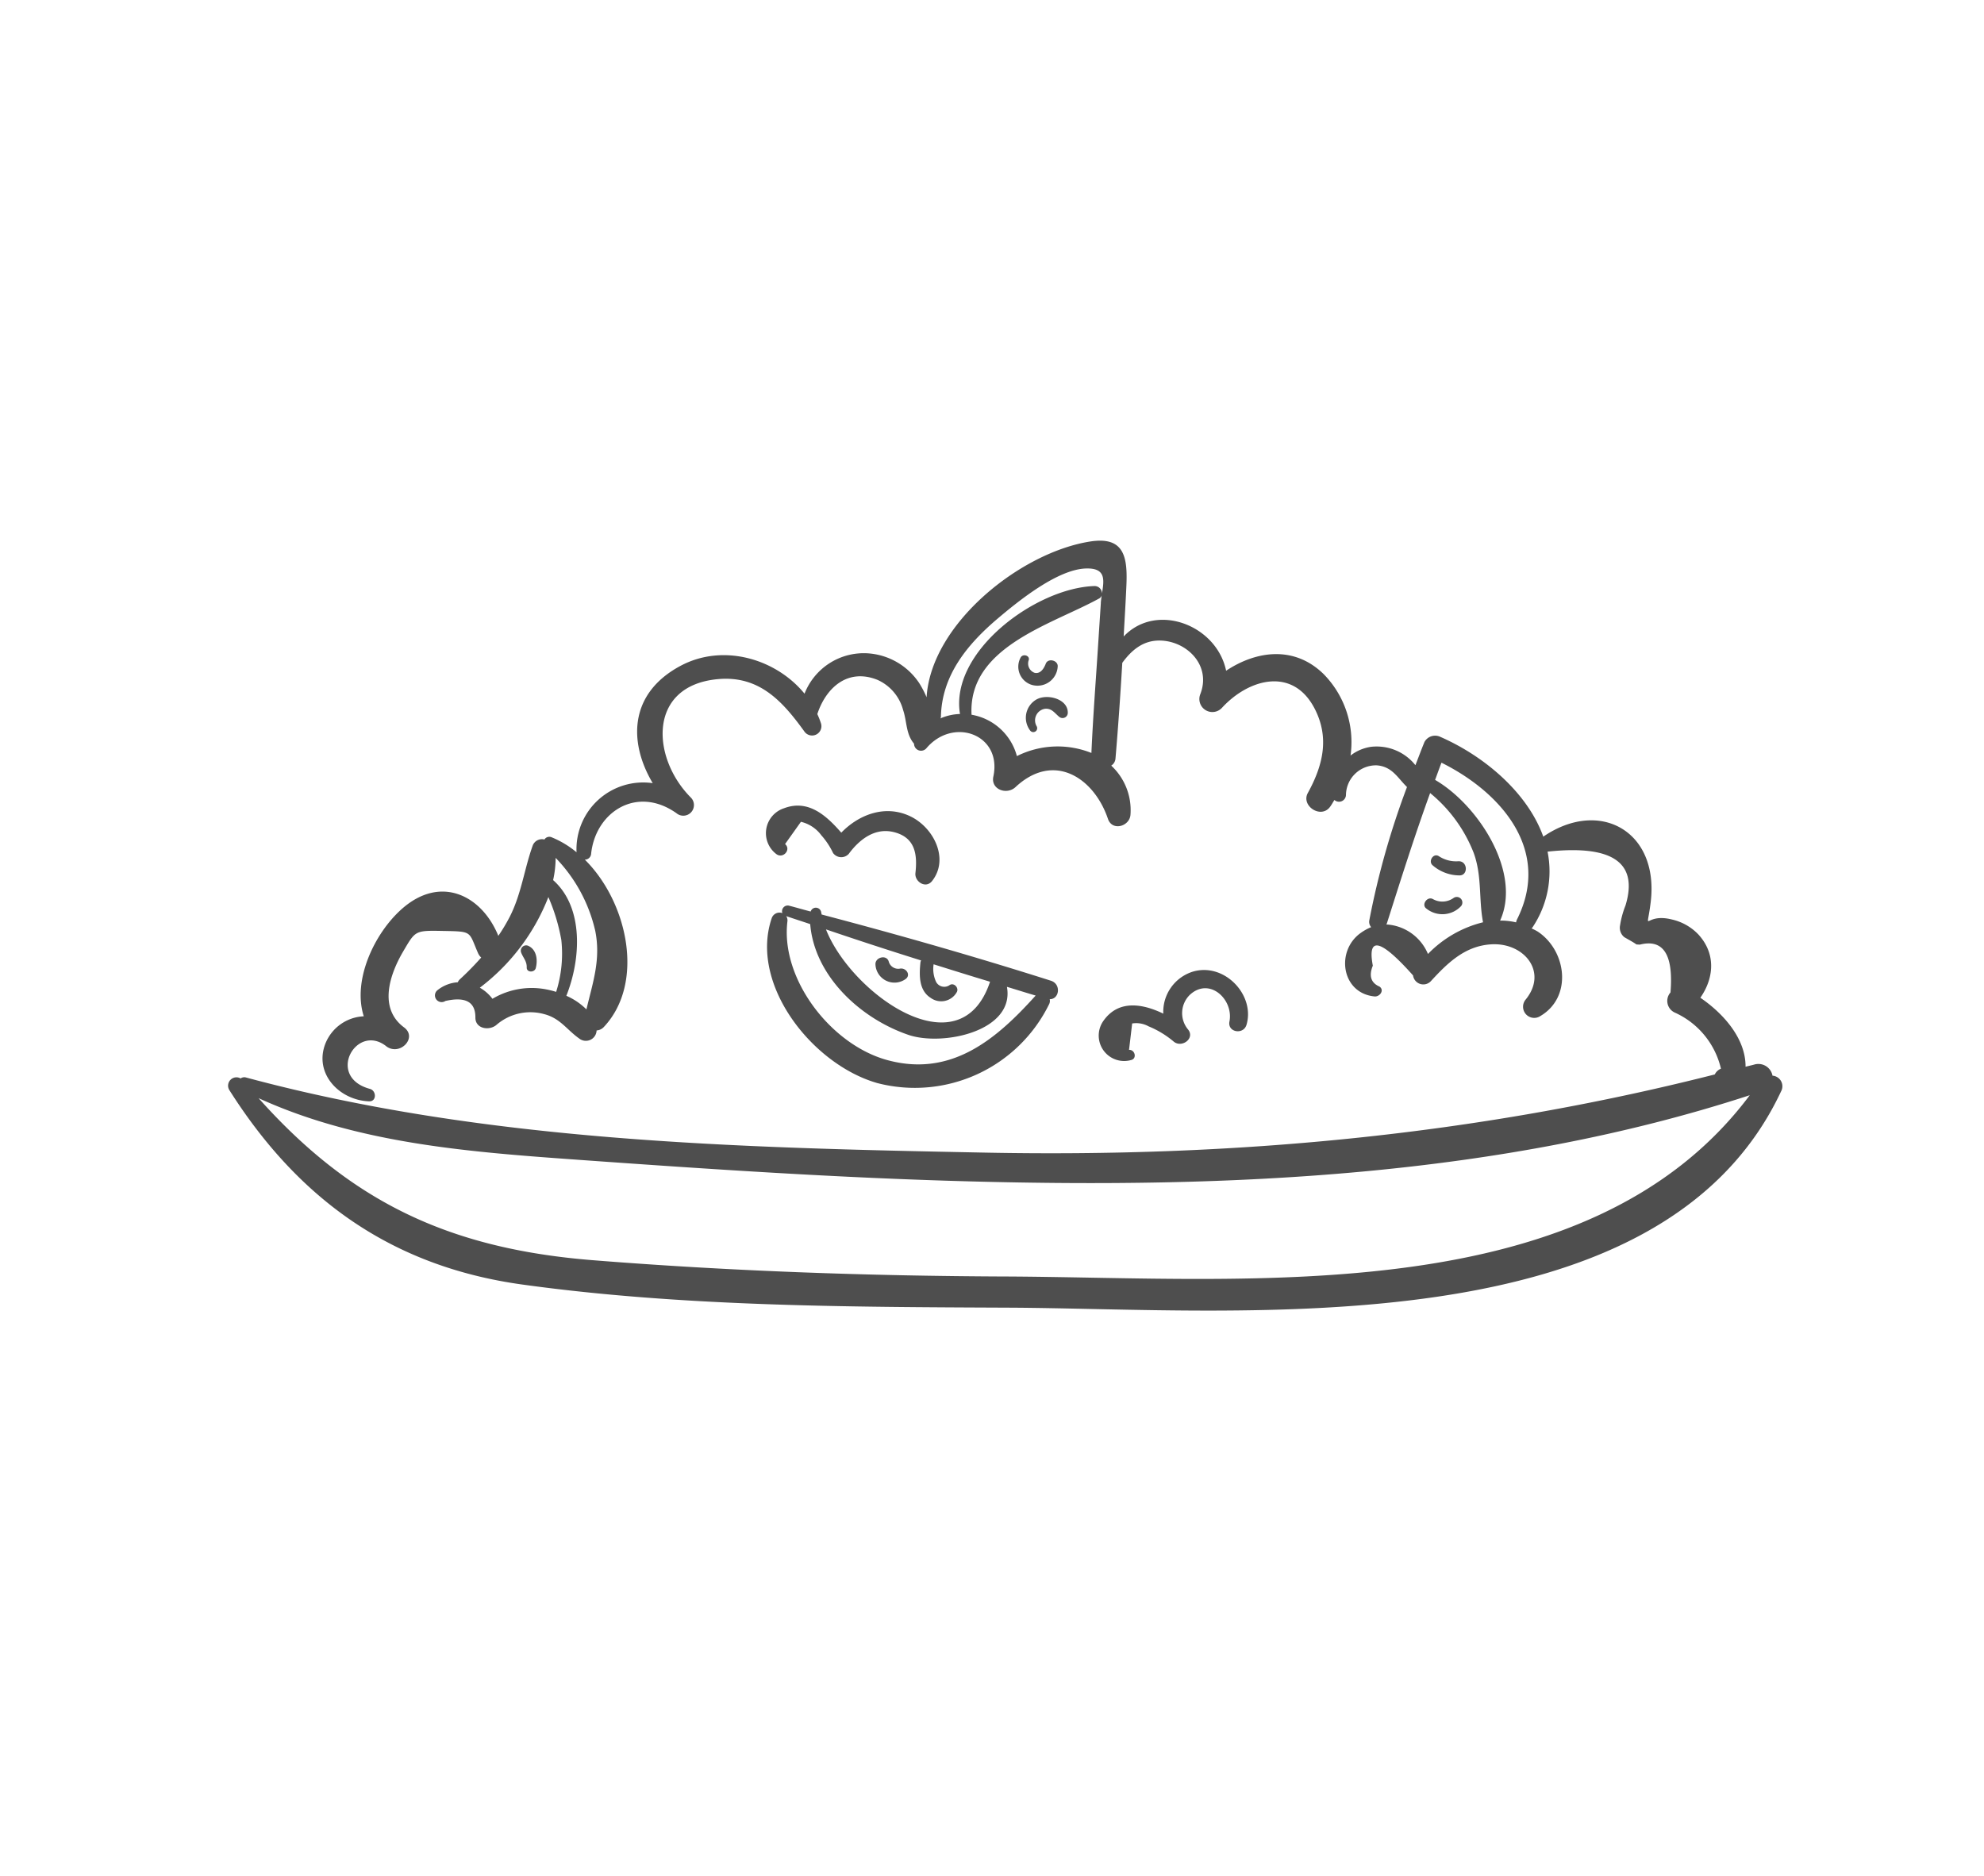 <?xml version="1.0" encoding="UTF-8"?>
<svg xmlns="http://www.w3.org/2000/svg" xmlns:xlink="http://www.w3.org/1999/xlink" width="276" height="261" viewBox="0 0 276 261">
  <defs>
    <clipPath id="clip-path">
      <rect id="Rettangolo_3531" data-name="Rettangolo 3531" width="276" height="261" transform="translate(132 163)" fill="#fff"></rect>
    </clipPath>
    <clipPath id="clip-path-2">
      <rect id="Rettangolo_1273" data-name="Rettangolo 1273" width="215.623" height="108.626" fill="#4e4e4e"></rect>
    </clipPath>
  </defs>
  <g id="Gruppo_di_maschere_516" data-name="Gruppo di maschere 516" transform="translate(-132 -163)" clip-path="url(#clip-path)">
    <g id="Raggruppa_5999" data-name="Raggruppa 5999" transform="matrix(0.998, -0.07, 0.07, 0.998, 151.664, 247.041)">
      <g id="Raggruppa_515" data-name="Raggruppa 515" transform="translate(7.318 0.512)" clip-path="url(#clip-path-2)">
        <path id="Tracciato_1099" data-name="Tracciato 1099" d="M61.906,55.464a20.8,20.8,0,0,0,24.622-9.3,1.028,1.028,0,0,0,.113-.658c1.344.118,1.776-1.979.346-2.55C76.712,38.876,66.31,35.1,55.83,31.541c-.011-.094-.029-.192-.037-.286a.755.755,0,0,0-1.458-.234c-1-.335-1.989-.707-2.99-1.037a.794.794,0,0,0-.953.98,1.144,1.144,0,0,0-1.541.643c-3.727,8.954,4.24,20.661,13.054,23.856m7.277-16.582a.718.718,0,0,0-.119.289c-.286,1.681-.519,3.812,1.066,4.985a2.487,2.487,0,0,0,3.714-.567c.334-.583-.376-1.409-1.01-.975a1.292,1.292,0,0,1-1.779-.6,4.285,4.285,0,0,1-.179-2.476c2.55,1,5.1,2,7.66,2.967-5.032,12.212-19.383.259-22.25-8.856q6.417,2.695,12.9,5.234M50.9,31.419c1.077.464,2.17.886,3.25,1.344.075,7.137,5.917,13.512,12.522,16.309,4.642,1.968,14.84.548,14.155-5.695,1.3.486,2.592,1.009,3.9,1.487-5.838,5.645-12.481,10.57-21.232,7.5-7.63-2.675-14.006-12.258-12.484-20.179a1.107,1.107,0,0,0-.111-.766" transform="translate(28.195 17.624)" fill="#4e4e4e"></path>
        <path id="Tracciato_1100" data-name="Tracciato 1100" d="M61.268,38.334c.917-.492.246-1.668-.667-1.53a1.366,1.366,0,0,1-1.438-1.077c-.2-1.052-1.854-.764-1.874.245a2.648,2.648,0,0,0,3.979,2.362" transform="translate(33.714 20.635)" fill="#4e4e4e"></path>
        <path id="Tracciato_1101" data-name="Tracciato 1101" d="M27.509,31.928a.741.741,0,0,0-1.085.807c.227.807.732,1.269.642,2.178-.07.718,1.039.8,1.25.164.364-1.083.315-2.527-.807-3.148" transform="translate(15.535 18.736)" fill="#4e4e4e"></path>
        <path id="Tracciato_1102" data-name="Tracciato 1102" d="M73.217,13.706a2.813,2.813,0,0,0,3.844-2.348c.033-.805-1.271-1.207-1.636-.429-.273.585-.805,1.4-1.628,1.161a1.37,1.37,0,0,1-.7-1.822c.24-.632-.75-.986-1.093-.446a2.645,2.645,0,0,0,1.212,3.884" transform="translate(42.128 5.625)" fill="#4e4e4e"></path>
        <path id="Tracciato_1103" data-name="Tracciato 1103" d="M73.678,13.538A2.928,2.928,0,0,0,72.4,17.816a.543.543,0,0,0,.945-.534,1.623,1.623,0,0,1,1.344-2.327c.948-.016,1.291.708,1.89,1.263A.726.726,0,0,0,77.8,15.73c.165-1.9-2.58-2.843-4.117-2.192" transform="translate(42.33 7.846)" fill="#4e4e4e"></path>
        <path id="Tracciato_1104" data-name="Tracciato 1104" d="M214.351,80.775a2,2,0,0,0-2.44-1.719c-.4.079-.807.137-1.212.214.3-3.838-2.453-7.521-5.6-10.011,2.062-2.553,2.637-5.9.349-8.788a7.315,7.315,0,0,0-3.5-2.332c-3.927-1.3-3.727,2.083-2.813-2.586,1.911-9.793-6.059-14.979-14.254-10.168-1.743-6.2-7.31-11.7-13.326-14.851a1.683,1.683,0,0,0-2.237.567c-.508,1.031-.986,2.084-1.479,3.128a6.9,6.9,0,0,0-5.987-2.98,6.088,6.088,0,0,0-2.918,1.01A13.494,13.494,0,0,0,156,20.706c-3.792-4.279-9.112-3.909-13.5-1.422-.87-6.443-9-10.225-13.877-5.746.292-2.327.6-4.651.867-6.975.47-4,.2-6.937-4.594-6.526-9.763.837-22.871,9.869-24.2,20.015a13.771,13.771,0,0,0-.858-1.987,9.306,9.306,0,0,0-6.927-4.689A8.851,8.851,0,0,0,83.8,18.365c-3.636-5.137-10.829-7.82-16.965-5.051C59.4,16.662,58.925,23.449,61.872,29.3a9.281,9.281,0,0,0-11.24,8.846,13.24,13.24,0,0,0-3.29-2.311.8.8,0,0,0-1.039.23,1.37,1.37,0,0,0-1.7.758c-1.4,3.191-2.019,6.543-3.85,9.6a24.566,24.566,0,0,1-1.784,2.557c-1.879-5.763-7.412-9.107-13.184-4.623-4.044,3.139-7.506,9.417-6.26,14.473a6.031,6.031,0,0,0-5.549,3.329c-2,4.06,1.3,8.074,5.456,8.519,1.072.113,1.136-1.406.241-1.717-6.078-2.114-1.18-9.4,2.746-5.695,1.793,1.417,4.373-.966,2.589-2.5-3.407-2.907-1.49-7.487.621-10.562,1.893-2.756,1.817-2.791,5.7-2.445,4.149.372,3.546.27,4.654,3.406a1.848,1.848,0,0,0,.4.658,41.034,41.034,0,0,1-3.158,2.8,1.123,1.123,0,0,0-.327.4,5.07,5.07,0,0,0-2.87.883.931.931,0,0,0,.963,1.593q4.277-.662,4,2.626c-.092,1.561,1.849,1.97,2.893,1.158a7.2,7.2,0,0,1,6.684-1c2.2.737,2.985,2.394,4.621,3.723a1.492,1.492,0,0,0,2.491-.948,1.51,1.51,0,0,0,1.028-.4c6.171-5.7,4.551-17.089-1-23.41a.865.865,0,0,0,.924-.7c.991-5.792,7-9.137,12.244-4.845a1.479,1.479,0,0,0,2.124-2.056c-5.093-5.908-4.9-15.956,4.958-16.142,5.768-.108,8.74,3.73,11.469,8.131a1.3,1.3,0,0,0,2.372-.967,11.626,11.626,0,0,0-.424-1.347c1.393-3.433,4.548-6.136,8.641-4.181A6.377,6.377,0,0,1,97.316,21.6c.435,1.682.133,3.342,1.188,4.77a.974.974,0,0,0,1.669.751c4.046-4.143,10.673-1.169,9.01,4.583-.508,1.762,1.676,2.723,2.972,1.673,5.7-4.616,11-.484,12.513,5.307.477,1.816,3,1.245,3.174-.416a8.444,8.444,0,0,0-2.2-6.939,1.281,1.281,0,0,0,.661-.953c.686-4.383,1.3-8.789,1.873-13.2,1.406-1.655,3.094-2.929,5.456-2.721,3.658.319,6.892,3.885,5.074,7.8a1.809,1.809,0,0,0,2.858,2.132c4-3.782,10.27-5.05,12.87,1.069,1.773,4.167.569,7.927-1.787,11.579-1.1,1.7,1.519,3.741,2.916,2.178.264-.3.467-.632.7-.948a.964.964,0,0,0,1.652-.577,4.175,4.175,0,0,1,4.57-3.812c2.121.319,2.745,1.919,3.973,3.3a112.4,112.4,0,0,0-6.514,18.088,1.113,1.113,0,0,0,.181,1,7.093,7.093,0,0,0-1.49.693c-3.7,2.241-3.283,8.181,1.28,8.951.72.122,1.473-.755.793-1.315q-1.735-.9-.728-2.97-.734-6.3,5.487,1.746a1.439,1.439,0,0,0,2.416.967c2.494-2.36,5.083-4.58,8.791-4.518,4.511.076,7.587,4.383,4.16,8.014a1.551,1.551,0,0,0,1.913,2.4c4.648-2.33,4.254-8.807.435-11.736a9.372,9.372,0,0,0-.82-.5,1.148,1.148,0,0,0,.145-.135,13.981,13.981,0,0,0,2.82-10.354q13.624-.512,10.289,8.222a12.776,12.776,0,0,0-.947,2.7,1.681,1.681,0,0,0,.459,1.677c.1.086,1.422.921,1.611,1.136l.481.062q4.985-.894,3.789,6.931a1.779,1.779,0,0,0,.375,2.82,11.383,11.383,0,0,1,5.882,8.247,1.6,1.6,0,0,0-.91.737c-33.935,6.119-67.5,6.842-101.986,3.744C70.067,80.7,35.133,77.428,2.6,66.175a.846.846,0,0,0-.762.078,1.162,1.162,0,0,0-1.681,1.5C8.619,83.448,20.839,93.775,38.894,97.579c21.839,4.6,44.8,6.271,67.042,7.927,32.718,2.432,90.118,12.176,109.452-22.479a1.472,1.472,0,0,0-1.037-2.252M46.444,57.314a12.516,12.516,0,0,0-1.358-.445,10.667,10.667,0,0,0-7.545.785A5.714,5.714,0,0,0,35.9,55.993,29.069,29.069,0,0,0,46.289,44.085a26.318,26.318,0,0,1,1.379,6.084,17.6,17.6,0,0,1-1.223,7.145m6-8.216c.565,4.122-.824,7.253-1.97,10.942a9.084,9.084,0,0,0-2.653-2.084c2.37-4.908,3.315-12.069-.705-16.172l-.006,0a14.526,14.526,0,0,0,.567-3.063A21.419,21.419,0,0,1,52.441,49.1M125.781,8.688q-.434,3.188-.866,6.376c-.648,4.769-1.352,9.534-1.9,14.315a12.644,12.644,0,0,0-10.366-.289,7.9,7.9,0,0,0-5.887-6.178c.157-9.45,11.966-11.709,18.828-14.883a.787.787,0,0,0,.386-.4c-.078.351-.151.7-.2,1.053m.253-1.295a1.024,1.024,0,0,0-.934-1.129c-8.149-.342-20.776,7.682-19.928,16.438a7.331,7.331,0,0,0-2.761.421c.019-.067.076-.094.083-.168.5-5.782,4.372-9.863,8.938-13.2,2.958-2.159,8.652-6.154,12.6-6.012,2.855.1,2.43,1.784,2,3.649m41.715,53.152a6.687,6.687,0,0,0-5.487-4.5c.024-.049.062-.081.084-.135,2.356-5.938,4.683-11.841,7.269-17.666a20.259,20.259,0,0,1,5.461,8.724c.948,3.306.232,6.449.621,9.717a15.96,15.96,0,0,0-7.949,3.863M180.4,56.669a1.264,1.264,0,0,0-.124.343,9.469,9.469,0,0,0-2.2-.405c3.495-6.468-1.913-16.252-7.65-20.147.353-.775.689-1.554,1.053-2.324,8.093,4.764,14.439,13.305,8.918,22.533m-74.459,44.494C86.9,99.748,67.852,97.741,48.981,94.9,29,91.9,15.9,84.362,4.133,69.161,17.612,76.5,33.049,78.71,48.212,80.869c17.831,2.538,35.681,5,53.616,6.742,36.116,3.517,73.749,4.529,109.177-4.349-24.482,28.345-71.04,20.433-105.069,17.9" transform="translate(0 0)" fill="#4e4e4e"></path>
        <path id="Tracciato_1105" data-name="Tracciato 1105" d="M110.226,30.582a4.343,4.343,0,0,1-2.648-.894c-.731-.535-1.558.6-.956,1.2a5.717,5.717,0,0,0,3.6,1.666c1.276.14,1.337-1.959,0-1.97" transform="translate(62.624 17.389)" fill="#4e4e4e"></path>
        <path id="Tracciato_1106" data-name="Tracciato 1106" d="M109.719,33.43a2.673,2.673,0,0,1-2.877-.03c-.762-.516-1.73.678-1,1.257a3.559,3.559,0,0,0,4.835-.027.776.776,0,0,0-.956-1.2" transform="translate(62.134 19.581)" fill="#4e4e4e"></path>
        <path id="Tracciato_1107" data-name="Tracciato 1107" d="M96.962,46.16c1.507-4.011-2.416-8.884-6.915-7.9A5.858,5.858,0,0,0,85.53,43.8c-2.756-1.579-6.054-2.4-8.346.383a3.536,3.536,0,0,0,3.441,5.738c.85-.141.627-1.426-.2-1.426q.348-1.816.691-3.633a3.556,3.556,0,0,1,2.248.556,13.186,13.186,0,0,1,3.379,2.4c1.066.934,2.95-.281,2.084-1.555a3.555,3.555,0,0,1,.573-4.816c2.9-2.321,6.044,1.075,5.229,4.094-.4,1.476,1.806,2.019,2.332.621" transform="translate(44.92 22.439)" fill="#4e4e4e"></path>
        <path id="Tracciato_1108" data-name="Tracciato 1108" d="M71.112,33.07c2.619-2.87.782-7.394-2.392-9.194-3.35-1.9-7.108-.751-9.728,1.6-1.859-2.454-4.209-4.989-7.691-3.947a3.644,3.644,0,0,0-1.547,6.267c.882.8,2.176-.443,1.331-1.288L53.5,23.576a4.934,4.934,0,0,1,2.7,2.07,10.424,10.424,0,0,1,1.457,2.577,1.41,1.41,0,0,0,2.164.268c1.565-1.841,3.824-3.409,6.408-2.6,2.974.934,3.131,3.317,2.653,5.92-.213,1.155,1.268,2.314,2.233,1.256" transform="translate(28.553 12.528)" fill="#4e4e4e"></path>
      </g>
    </g>
  </g>
</svg>
